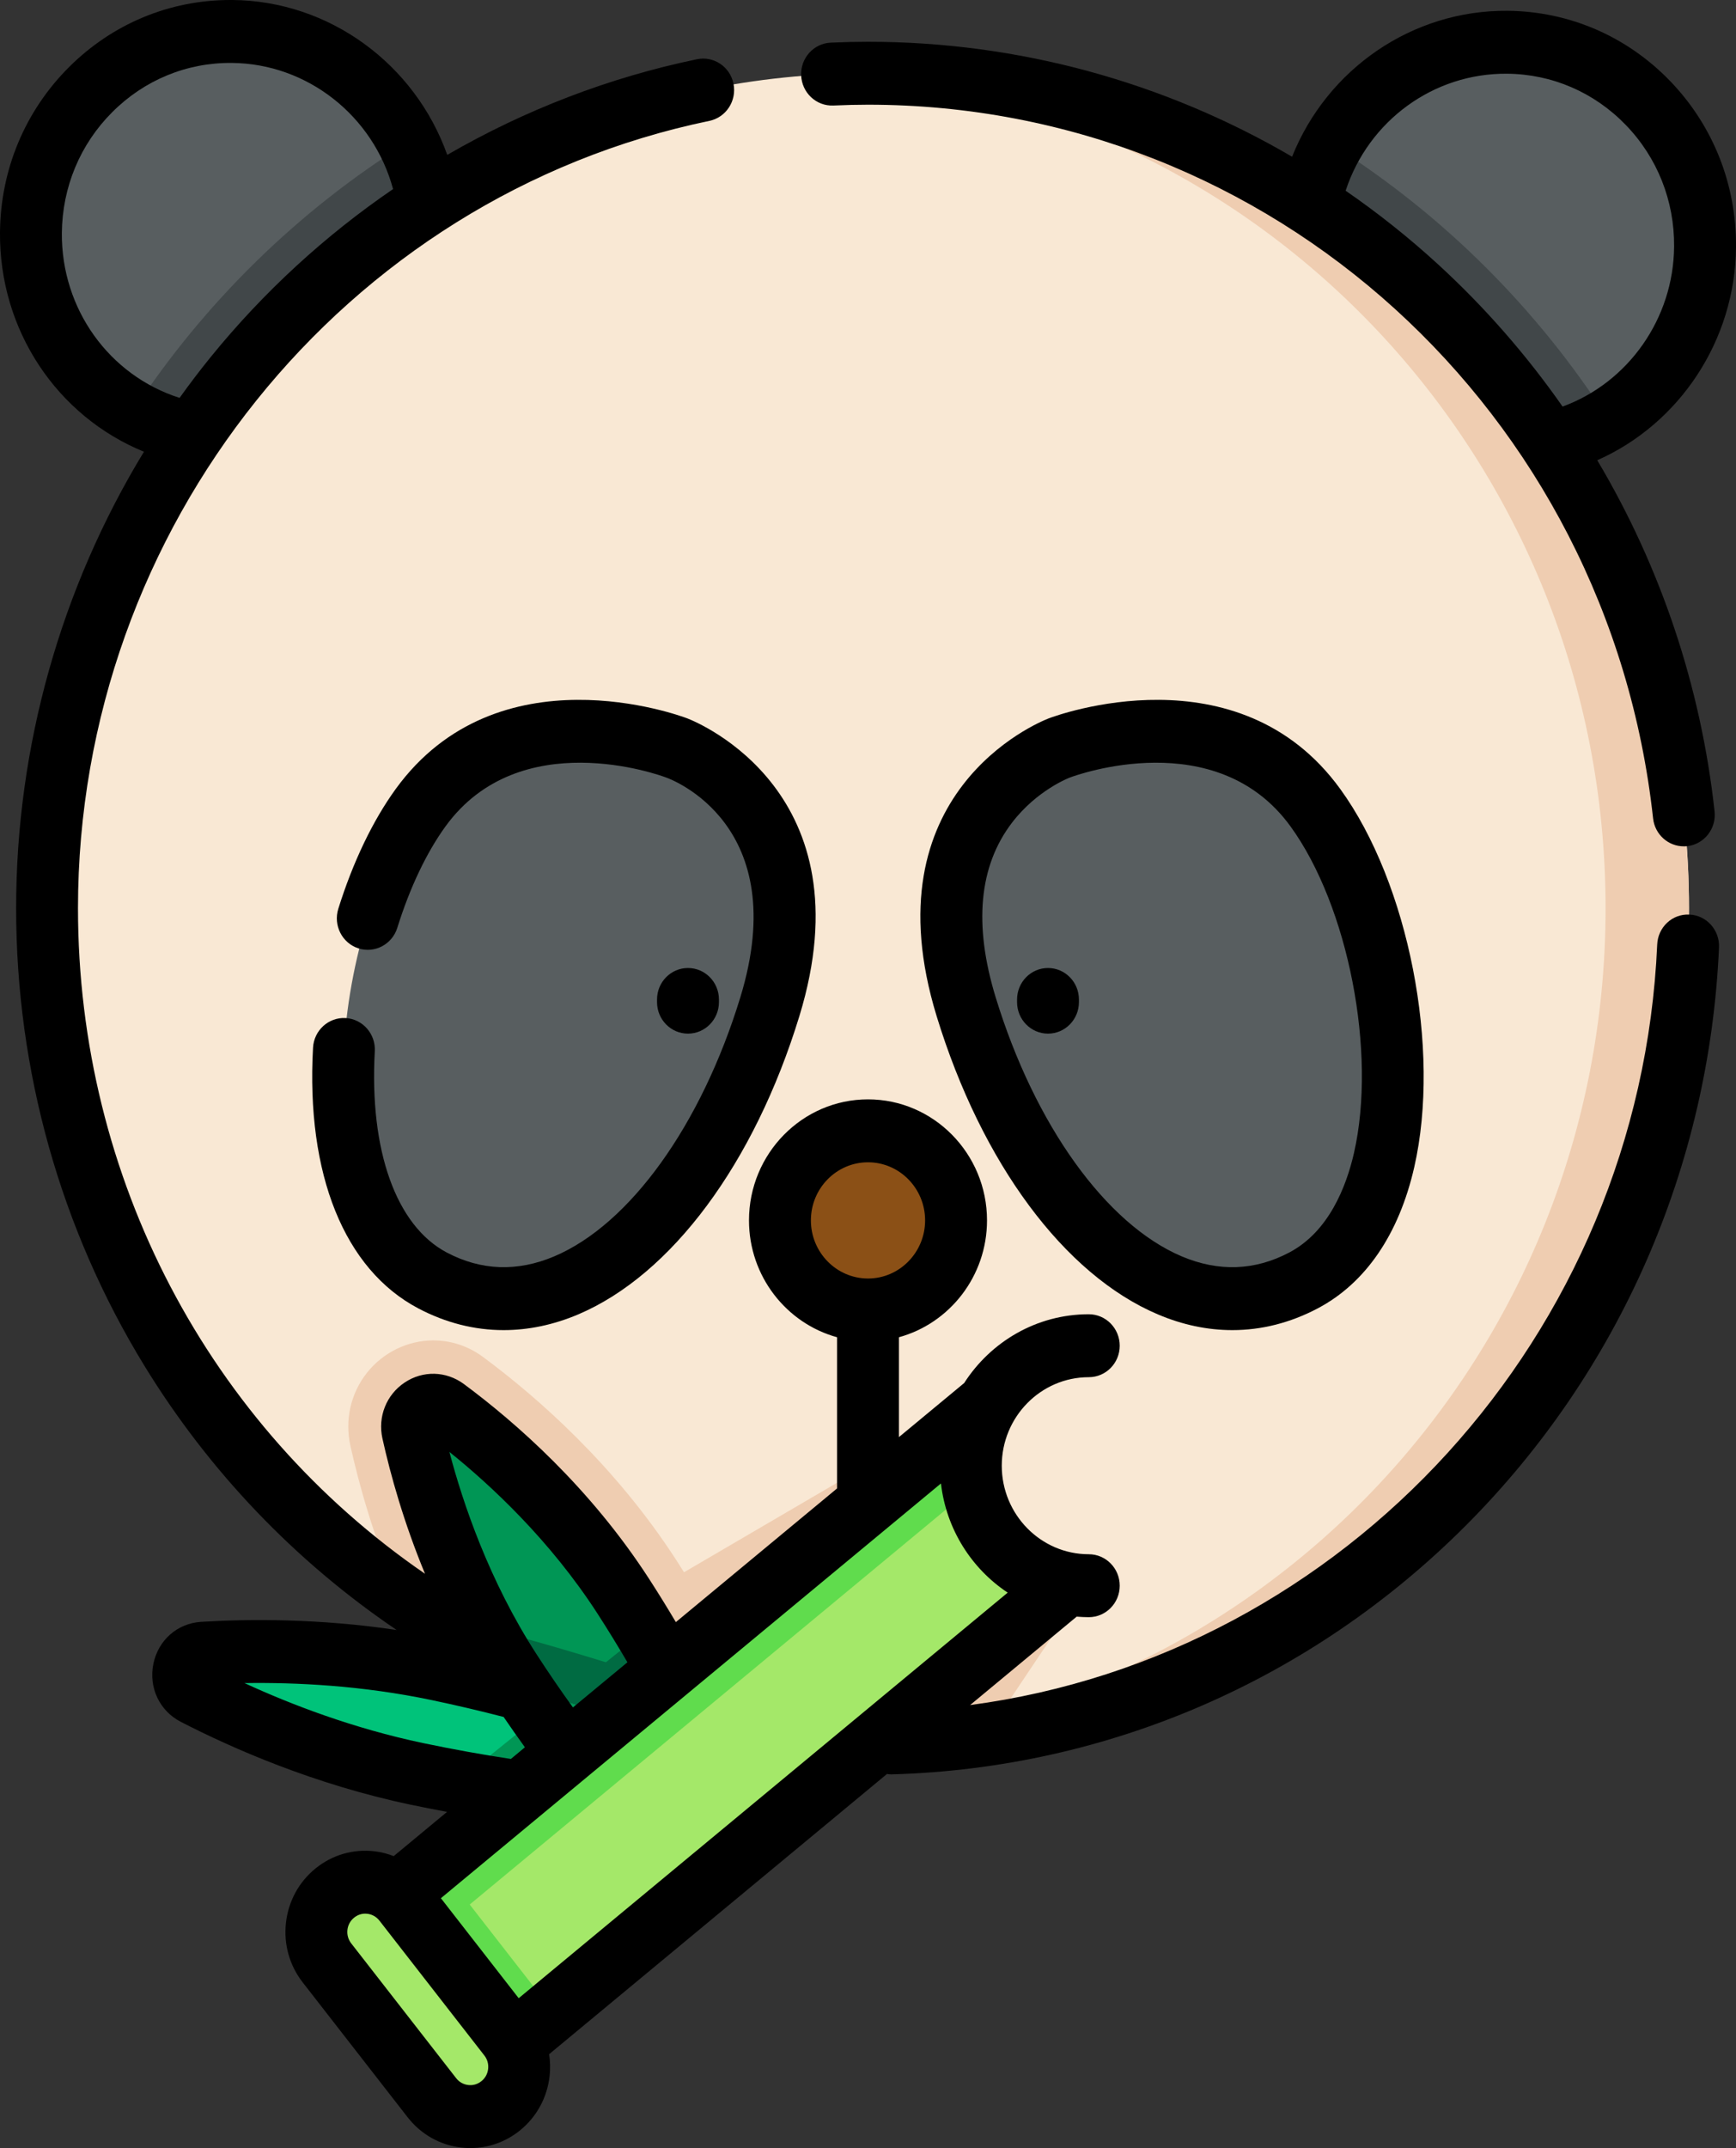<svg width="38" height="47" viewBox="0 0 38 47" fill="none" xmlns="http://www.w3.org/2000/svg">
<rect x="0" y="0" width="38" height="47" fill="#333333" stroke="none"/>
<path d="M37.323 5.402C37.31 7.006 36.461 8.404 35.202 9.174C34.535 9.581 33.754 9.813 32.919 9.805C30.508 9.785 28.568 7.78 28.588 5.328C28.594 4.541 28.802 3.804 29.16 3.166C29.919 1.815 31.354 0.91 32.992 0.925C35.404 0.945 37.343 2.949 37.323 5.402Z" fill="#585E60"/>
<path d="M35.202 9.173C34.535 9.581 33.754 9.812 32.919 9.805C30.508 9.785 28.568 7.78 28.588 5.327C28.594 4.54 28.802 3.803 29.16 3.165C31.581 4.693 33.648 6.749 35.202 9.173Z" fill="#414749"/>
<path d="M9.412 5.166C9.392 7.618 7.42 9.59 5.008 9.569C4.245 9.563 3.53 9.358 2.908 9.004C1.566 8.236 0.663 6.769 0.677 5.092C0.697 2.64 2.668 0.668 5.081 0.689C6.763 0.703 8.216 1.683 8.934 3.107C9.245 3.724 9.418 4.424 9.412 5.166Z" fill="#585E60"/>
<path d="M8.933 3.107C9.245 3.724 9.418 4.424 9.412 5.166C9.392 7.618 7.42 9.589 5.007 9.569C4.245 9.563 3.529 9.358 2.908 9.004C4.469 6.622 6.529 4.605 8.933 3.107Z" fill="#414749"/>
<path d="M36.971 19.872C36.971 29.067 30.289 36.676 21.593 37.954C20.746 38.078 19.881 38.142 19 38.142C15.164 38.142 11.61 36.921 8.691 34.839C4.059 31.534 1.03 26.062 1.03 19.872C1.03 9.782 9.076 1.602 19 1.602C28.925 1.602 36.971 9.782 36.971 19.872Z" fill="#F9E8D4"/>
<path d="M24.348 33.837L21.593 37.954C20.746 38.078 19.881 38.142 19 38.142C15.164 38.142 11.609 36.921 8.691 34.839C8.168 33.599 7.854 32.462 7.67 31.634C7.545 31.07 7.676 30.49 8.028 30.042C8.38 29.595 8.923 29.328 9.483 29.328C9.877 29.328 10.255 29.454 10.576 29.693C11.762 30.571 13.459 32.056 14.81 34.145C14.864 34.229 14.918 34.315 14.973 34.401L21.105 30.817L24.348 33.837Z" fill="#EFCDB1"/>
<path d="M36.971 19.872C36.971 29.962 28.924 38.142 19 38.142C18.694 38.142 18.39 38.135 18.088 38.12C27.588 37.635 35.145 29.651 35.145 19.872C35.145 10.094 27.588 2.109 18.088 1.625C18.39 1.61 18.694 1.602 19 1.602C28.924 1.602 36.971 9.782 36.971 19.872Z" fill="#EFCDB1"/>
<path d="M23.194 16.363C23.194 16.363 19.783 17.572 21.148 22.027C22.513 26.483 25.629 29.549 28.533 28.016C31.438 26.483 30.748 20.365 28.793 17.672C26.837 14.979 23.194 16.363 23.194 16.363Z" fill="#585E60"/>
<path d="M14.807 16.363C14.807 16.363 18.217 17.572 16.852 22.027C15.487 26.483 12.371 29.549 9.467 28.016C6.563 26.483 7.252 20.365 9.207 17.672C11.163 14.979 14.807 16.363 14.807 16.363Z" fill="#585E60"/>
<path d="M19 28.662C20.064 28.662 20.927 27.784 20.927 26.702C20.927 25.62 20.064 24.742 19 24.742C17.935 24.742 17.072 25.62 17.072 26.702C17.072 27.784 17.935 28.662 19 28.662Z" fill="#8B5016"/>
<path d="M9.032 31.322C8.938 30.898 9.409 30.584 9.754 30.84C10.753 31.58 12.375 32.964 13.643 34.925C13.808 35.179 13.965 35.433 14.116 35.683C14.355 36.078 14.576 36.466 14.779 36.843C15.105 37.447 15.38 38.022 15.601 38.546L13.671 39.836C13.091 39.214 12.457 38.428 11.824 37.528C11.608 37.222 11.392 36.903 11.179 36.572C10.975 36.257 10.788 35.94 10.618 35.623C9.724 33.97 9.26 32.351 9.032 31.322Z" fill="#009655"/>
<path d="M11.824 37.529L14.117 35.683C14.355 36.079 14.576 36.466 14.779 36.843C15.105 37.447 15.381 38.023 15.601 38.547L13.671 39.836C13.091 39.215 12.457 38.428 11.824 37.529Z" fill="#006B42"/>
<path d="M10.618 35.624C11.473 35.831 12.582 36.148 14.779 36.843C15.105 37.447 15.381 38.022 15.601 38.546L13.671 39.836C12.893 39.003 12.019 37.873 11.179 36.572C10.975 36.257 10.788 35.94 10.618 35.624Z" fill="#006B42"/>
<path d="M4.264 37.06C3.844 36.843 3.974 36.202 4.444 36.173C5.678 36.097 7.562 36.098 9.59 36.525C10.545 36.725 11.443 36.953 12.242 37.192C12.699 37.328 13.123 37.467 13.508 37.607L13.143 39.398C12.246 39.34 11.173 39.202 10.01 38.988C9.721 38.935 9.424 38.876 9.125 38.813C7.097 38.386 5.367 37.627 4.264 37.06Z" fill="#00C37A"/>
<path d="M10.01 38.988L12.242 37.192C12.699 37.328 13.123 37.467 13.508 37.607L13.143 39.398C12.246 39.34 11.173 39.202 10.01 38.988Z" fill="#009655"/>
<path d="M7.875 42.117L21.804 30.57L24.348 33.837L10.42 45.385L7.875 42.117Z" fill="#A4E869"/>
<path d="M7.875 42.117L9.561 40.76C9.605 40.807 9.648 40.857 9.688 40.909L11.986 43.86C12.028 43.915 12.069 43.971 12.105 44.028L10.42 45.385L7.875 42.117Z" fill="#60DC4D"/>
<path d="M21.804 30.57L22.537 31.511L8.609 43.058L7.876 42.117L21.804 30.57Z" fill="#60DC4D"/>
<path d="M8.836 41.596L11.133 44.546C11.5 45.018 11.422 45.703 10.958 46.076C10.495 46.449 9.821 46.37 9.454 45.898L7.156 42.948C6.789 42.476 6.867 41.791 7.331 41.418C7.795 41.045 8.468 41.124 8.836 41.596Z" fill="#A4E869"/>
<path d="M23.833 29.445C22.407 29.445 21.251 30.62 21.251 32.07C21.251 33.52 22.407 34.696 23.833 34.696L25.455 34.496V29.445H23.833Z" fill="#F9E8D4"/>
<path d="M18.243 2.309C18.516 2.297 18.764 2.291 19 2.291C27.823 2.291 35.211 9.004 36.185 17.906C36.223 18.258 36.517 18.518 36.857 18.518C36.882 18.518 36.907 18.517 36.933 18.514C37.304 18.472 37.572 18.132 37.531 17.754C37.231 15.012 36.347 12.396 34.963 10.07C36.765 9.272 37.983 7.447 38 5.408C38.011 4.037 37.498 2.745 36.553 1.768C35.608 0.792 34.345 0.248 32.998 0.236C30.916 0.219 29.053 1.505 28.283 3.429C25.48 1.791 22.287 0.914 19 0.914C18.744 0.914 18.478 0.92 18.185 0.933C17.811 0.949 17.521 1.271 17.537 1.65C17.553 2.03 17.868 2.326 18.243 2.309ZM32.987 1.613C33.972 1.621 34.896 2.019 35.587 2.734C36.278 3.448 36.654 4.394 36.645 5.396C36.633 6.97 35.642 8.37 34.204 8.896C33.416 7.769 32.503 6.723 31.475 5.781C30.835 5.195 30.16 4.659 29.455 4.173C29.958 2.642 31.378 1.599 32.987 1.613Z" fill="black"/>
<path d="M36.981 20.011C36.604 19.991 36.291 20.288 36.275 20.668C35.9 29.223 29.435 36.22 21.235 37.307L23.568 35.372C23.656 35.379 23.744 35.384 23.833 35.384C24.207 35.384 24.51 35.076 24.51 34.695C24.51 34.315 24.207 34.007 23.833 34.007C22.783 34.007 21.928 33.138 21.928 32.07C21.928 31.002 22.783 30.133 23.833 30.133C24.207 30.133 24.51 29.825 24.51 29.445C24.51 29.065 24.207 28.756 23.833 28.756C22.692 28.756 21.687 29.356 21.105 30.261L19.677 31.444V29.259C20.786 28.955 21.605 27.924 21.605 26.702C21.605 25.242 20.436 24.054 19 24.054C17.564 24.054 16.395 25.242 16.395 26.702C16.395 27.924 17.214 28.955 18.323 29.259V32.567L14.794 35.492C14.606 35.175 14.411 34.859 14.209 34.547C12.915 32.547 11.289 31.124 10.153 30.282C9.765 29.996 9.256 29.983 8.856 30.251C8.457 30.518 8.266 30.998 8.371 31.473C8.55 32.28 8.841 33.317 9.303 34.434C4.571 31.185 1.707 25.778 1.707 19.872C1.707 11.55 7.519 4.305 15.527 2.645C15.894 2.569 16.13 2.206 16.056 1.833C15.981 1.46 15.623 1.22 15.257 1.296C13.332 1.695 11.486 2.407 9.79 3.389C9.084 1.404 7.212 0.018 5.087 0C5.072 0 5.057 0 5.042 0C3.711 0 2.457 0.522 1.507 1.472C0.546 2.433 0.011 3.716 0 5.086C-0.018 7.224 1.249 9.107 3.151 9.884C1.334 12.867 0.353 16.333 0.353 19.872C0.353 23.425 1.325 26.889 3.165 29.89C4.582 32.2 6.468 34.166 8.682 35.664C6.988 35.412 5.459 35.421 4.403 35.486C3.882 35.518 3.462 35.888 3.357 36.407C3.252 36.926 3.493 37.435 3.958 37.674C5.088 38.256 6.879 39.043 8.988 39.487C9.256 39.543 9.521 39.595 9.786 39.644L8.618 40.612C8.484 40.56 8.344 40.523 8.198 40.506C7.734 40.452 7.277 40.583 6.911 40.878C6.545 41.173 6.314 41.595 6.26 42.066C6.206 42.538 6.336 43.003 6.626 43.375L8.923 46.326C9.213 46.698 9.628 46.933 10.092 46.988C10.161 46.996 10.229 47 10.297 47C10.689 47 11.067 46.867 11.379 46.616C11.745 46.321 11.976 45.899 12.03 45.428C12.049 45.265 12.044 45.104 12.02 44.946L19.415 38.815C19.447 38.82 19.48 38.824 19.514 38.824C19.52 38.824 19.527 38.824 19.533 38.823C24.256 38.688 28.712 36.756 32.083 33.382C35.449 30.011 37.418 25.518 37.628 20.729C37.644 20.349 37.355 20.027 36.981 20.011ZM17.75 26.702C17.75 26.001 18.31 25.431 19 25.431C19.689 25.431 20.25 26.001 20.25 26.702C20.25 27.403 19.689 27.974 19 27.974C18.31 27.973 17.75 27.403 17.75 26.702ZM1.354 5.098C1.363 4.096 1.754 3.156 2.457 2.454C3.159 1.751 4.088 1.367 5.075 1.377C6.729 1.391 8.173 2.537 8.604 4.137C7.117 5.153 5.77 6.387 4.616 7.807C4.378 8.1 4.15 8.4 3.931 8.706C2.39 8.214 1.341 6.761 1.354 5.098ZM22.058 34.847L11.354 43.721L9.651 41.533L20.597 32.458C20.712 33.458 21.266 34.322 22.058 34.847ZM13.077 35.303C13.305 35.656 13.524 36.013 13.734 36.371L12.541 37.359C12.271 36.985 12.004 36.596 11.744 36.194C10.707 34.589 10.134 32.895 9.837 31.768C10.737 32.491 12.039 33.698 13.077 35.303ZM9.261 38.139C7.73 37.816 6.376 37.298 5.352 36.826C6.478 36.809 7.925 36.878 9.453 37.199C9.983 37.31 10.51 37.434 11.024 37.567C11.178 37.793 11.334 38.015 11.49 38.231L11.183 38.486C10.561 38.392 9.917 38.276 9.261 38.139ZM10.685 45.269C10.673 45.375 10.621 45.47 10.538 45.536C10.456 45.603 10.353 45.633 10.248 45.62C10.144 45.608 10.05 45.555 9.985 45.471L7.687 42.52C7.622 42.436 7.593 42.332 7.605 42.225C7.617 42.119 7.669 42.024 7.752 41.958C7.822 41.901 7.907 41.871 7.995 41.871C8.011 41.871 8.026 41.872 8.041 41.874C8.146 41.886 8.239 41.939 8.305 42.023L10.602 44.974C10.668 45.058 10.697 45.162 10.685 45.269Z" fill="black"/>
<path d="M20.502 22.232C21.488 25.452 23.299 27.892 25.345 28.759C25.886 28.989 26.434 29.103 26.975 29.103C27.614 29.103 28.244 28.944 28.845 28.627C29.891 28.075 30.622 27.007 30.957 25.538C31.546 22.96 30.834 19.325 29.337 17.263C27.105 14.187 23.125 15.654 22.956 15.718L22.956 15.718C22.695 15.819 19.006 17.351 20.502 22.232ZM22.151 18.002C22.698 17.285 23.413 17.014 23.421 17.012C23.423 17.011 23.426 17.01 23.429 17.009C23.559 16.96 26.625 15.845 28.248 18.081C29.515 19.827 30.139 23.032 29.638 25.227C29.468 25.969 29.085 26.949 28.221 27.405C27.467 27.803 26.674 27.831 25.866 27.489C24.211 26.787 22.65 24.616 21.795 21.823C21.308 20.234 21.428 18.948 22.151 18.002Z" fill="black"/>
<path d="M15.044 15.718C14.875 15.654 10.896 14.187 8.662 17.263C8.16 17.955 7.725 18.862 7.405 19.885C7.292 20.248 7.489 20.635 7.845 20.75C8.201 20.865 8.582 20.665 8.696 20.303C8.971 19.421 9.337 18.653 9.752 18.081C11.375 15.845 14.441 16.96 14.57 17.008C14.574 17.01 14.579 17.012 14.584 17.013C14.698 17.054 17.362 18.046 16.205 21.823C15.35 24.616 13.789 26.787 12.133 27.489C11.325 27.831 10.533 27.803 9.779 27.405C8.672 26.821 8.083 25.175 8.204 23.002C8.225 22.622 7.94 22.297 7.566 22.275C7.192 22.254 6.873 22.544 6.852 22.924C6.698 25.695 7.537 27.773 9.155 28.627C9.756 28.944 10.386 29.103 11.024 29.103C11.566 29.103 12.114 28.989 12.655 28.76C14.701 27.892 16.512 25.452 17.498 22.232C18.994 17.351 15.305 15.819 15.044 15.718Z" fill="black"/>
<path d="M22.94 22.616C23.314 22.616 23.617 22.307 23.617 21.927V21.869C23.617 21.489 23.314 21.18 22.94 21.18C22.566 21.18 22.263 21.489 22.263 21.869V21.927C22.263 22.307 22.566 22.616 22.94 22.616Z" fill="black"/>
<path d="M15.737 21.927V21.869C15.737 21.489 15.434 21.18 15.059 21.18C14.685 21.18 14.382 21.489 14.382 21.869V21.927C14.382 22.307 14.685 22.616 15.059 22.616C15.434 22.616 15.737 22.307 15.737 21.927Z" fill="black"/>
</svg>
